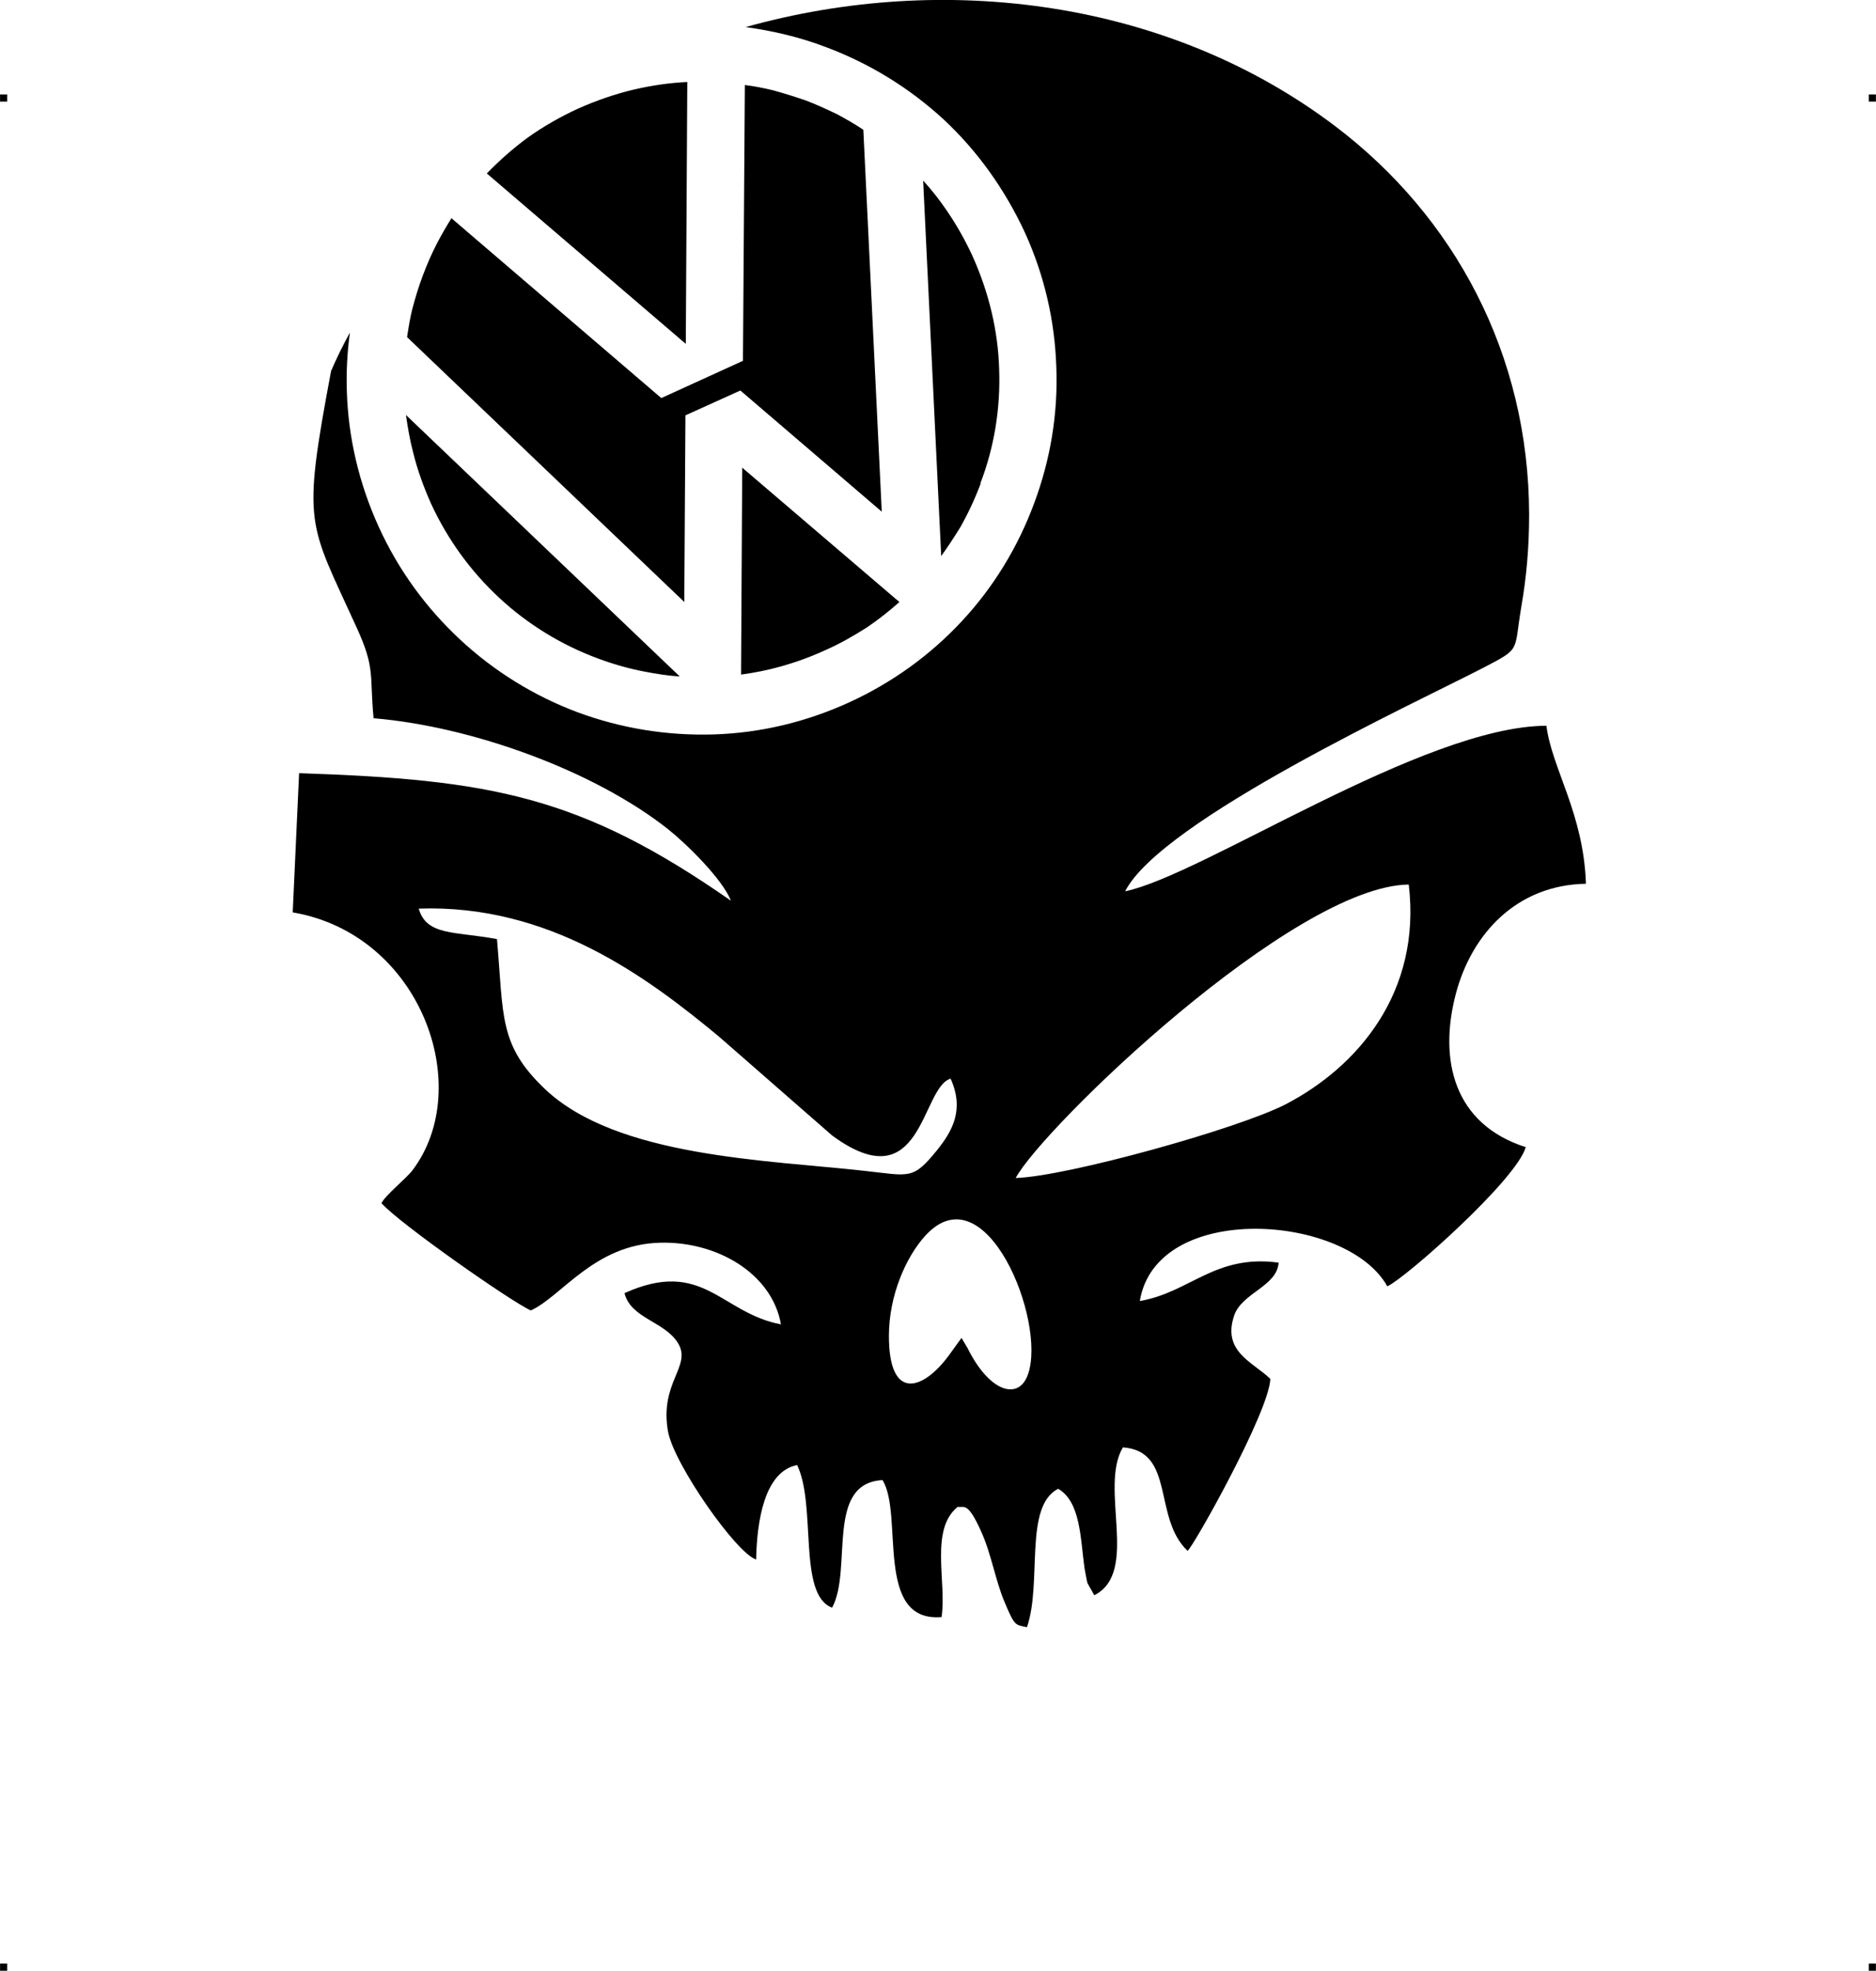 <?xml version="1.0" encoding="UTF-8"?> <!-- Creator: CorelDRAW X7 --> <?xml-stylesheet href="cap-mort-vw.css" type="text/css"?> <svg xmlns="http://www.w3.org/2000/svg" xmlns:xlink="http://www.w3.org/1999/xlink" xml:space="preserve" width="4.994in" height="5.245in" version="1.1" style="shape-rendering:geometricPrecision; text-rendering:geometricPrecision; image-rendering:optimizeQuality; fill-rule:evenodd; clip-rule:evenodd" viewBox="0 0 4987 5238"> <g id="Layer_x0020_1">  <g id="_790615264"> <rect class="fil0" y="251" width="18.947" height="19.054"></rect> <rect class="fil0" x="4968" y="251" width="18.947" height="19.054"></rect> <rect class="fil0" y="5219" width="18.947" height="19.054"></rect> <rect class="fil0" x="4968" y="5219" width="18.947" height="19.054"></rect> </g> <path class="fil1" d="M880 986c-78,416 -61,398 68,682 50,109 34,125 45,241 263,22 587,140 783,295 49,39 144,132 167,190 -400,-279 -639,-322 -1148,-339l-17 370c341,58 486,465 318,686 -16,21 -73,67 -82,87 48,54 345,262 397,285 82,-37 169,-176 344,-180 150,-4 297,81 321,217 -160,-30 -207,-177 -416,-83 17,68 108,75 143,134 36,61 -51,104 -27,235 17,88 182,323 234,339 2,-99 21,-234 109,-251 52,107 1,345 93,379 55,-101 -19,-331 134,-339 57,91 -23,379 157,364 14,-93 -32,-233 43,-293 17,3 26,-15 62,65 27,59 38,130 62,187 28,67 29,61 60,68 41,-119 -9,-321 83,-368 60,35 59,133 70,211 1,5 7,39 8,40l18 32c121,-61 12,-285 76,-393 140,10 79,187 172,275 16,-12 217,-370 220,-457 -46,-45 -129,-72 -96,-169 21,-60 114,-77 118,-140 -169,-23 -235,79 -369,102 44,-267 551,-232 658,-39 50,-23 344,-284 368,-370 -191,-61 -232,-231 -186,-407 42,-160 162,-290 346,-293 -6,-187 -91,-307 -105,-420 -327,1 -913,397 -1120,440 96,-189 776,-503 954,-595 99,-52 79,-40 99,-160 14,-80 21,-159 21,-247 -1,-426 -199,-792 -516,-1032 -443,-335 -1038,-411 -1567,-263 73,10 145,27 213,53 115,43 222,108 314,193 88,82 161,183 215,299 53,116 80,237 84,358 5,125 -16,248 -59,363 -43,116 -108,223 -193,314 -82,88 -183,162 -299,215 -116,53 -237,81 -358,85 -125,4 -248,-16 -364,-59 -115,-43 -222,-109 -313,-194 -88,-82 -162,-182 -215,-298 -53,-116 -81,-238 -85,-358 -2,-54 1,-107 8,-159 -18,33 -35,67 -50,102zm1574 -506l48 998c18,-25 35,-51 51,-77 21,-37 39,-76 54,-116l-1 0c37,-96 54,-200 50,-305 -3,-101 -27,-202 -71,-300 -20,-43 -42,-82 -68,-120 -19,-28 -40,-55 -63,-80zm-63 1120l-12 -10 -406 -347 -3 534 0 16c36,-5 72,-12 107,-22 39,-11 78,-25 117,-43 39,-17 75,-38 110,-60 31,-21 60,-44 87,-68zm-639 -547l-552 -473c-14,22 -27,45 -39,68 -14,27 -26,55 -37,84 -11,29 -20,59 -28,89 -6,24 -10,49 -14,75l737 704 3 -488 0 -8 146 -66 6 5 370 317 -49 -1015c-22,-15 -45,-28 -69,-41 -27,-13 -55,-26 -84,-37 -29,-10 -58,-19 -87,-27 -25,-6 -50,-11 -75,-14l-5 725 0 8 -217 99 -6 -5zm-458 -592l529 453 4 -696c-47,2 -94,9 -142,20 -50,12 -100,29 -149,51 -48,22 -93,48 -135,78 -39,29 -74,60 -107,94zm513 1337l-728 -695c5,35 11,69 20,103 11,44 27,88 46,131 45,98 107,182 181,251 76,71 166,126 263,162 40,15 82,27 124,35 31,6 62,11 94,13zm556 1753c0,175 91,144 159,52l34 -47 16 27c59,119 137,140 161,69 49,-142 -113,-542 -273,-368 -51,56 -97,158 -97,267zm337 -420c136,-4 592,-131 718,-196 192,-100 361,-298 327,-584 -308,4 -972,645 -1045,780zm-1379 -635c18,204 4,281 127,398 191,182 592,189 850,218 121,13 128,25 193,-55 41,-51 73,-108 36,-190 -79,23 -74,328 -315,151l-301 -263c-193,-160 -452,-352 -798,-340 21,73 96,60 208,81z"></path> </g> </svg> 